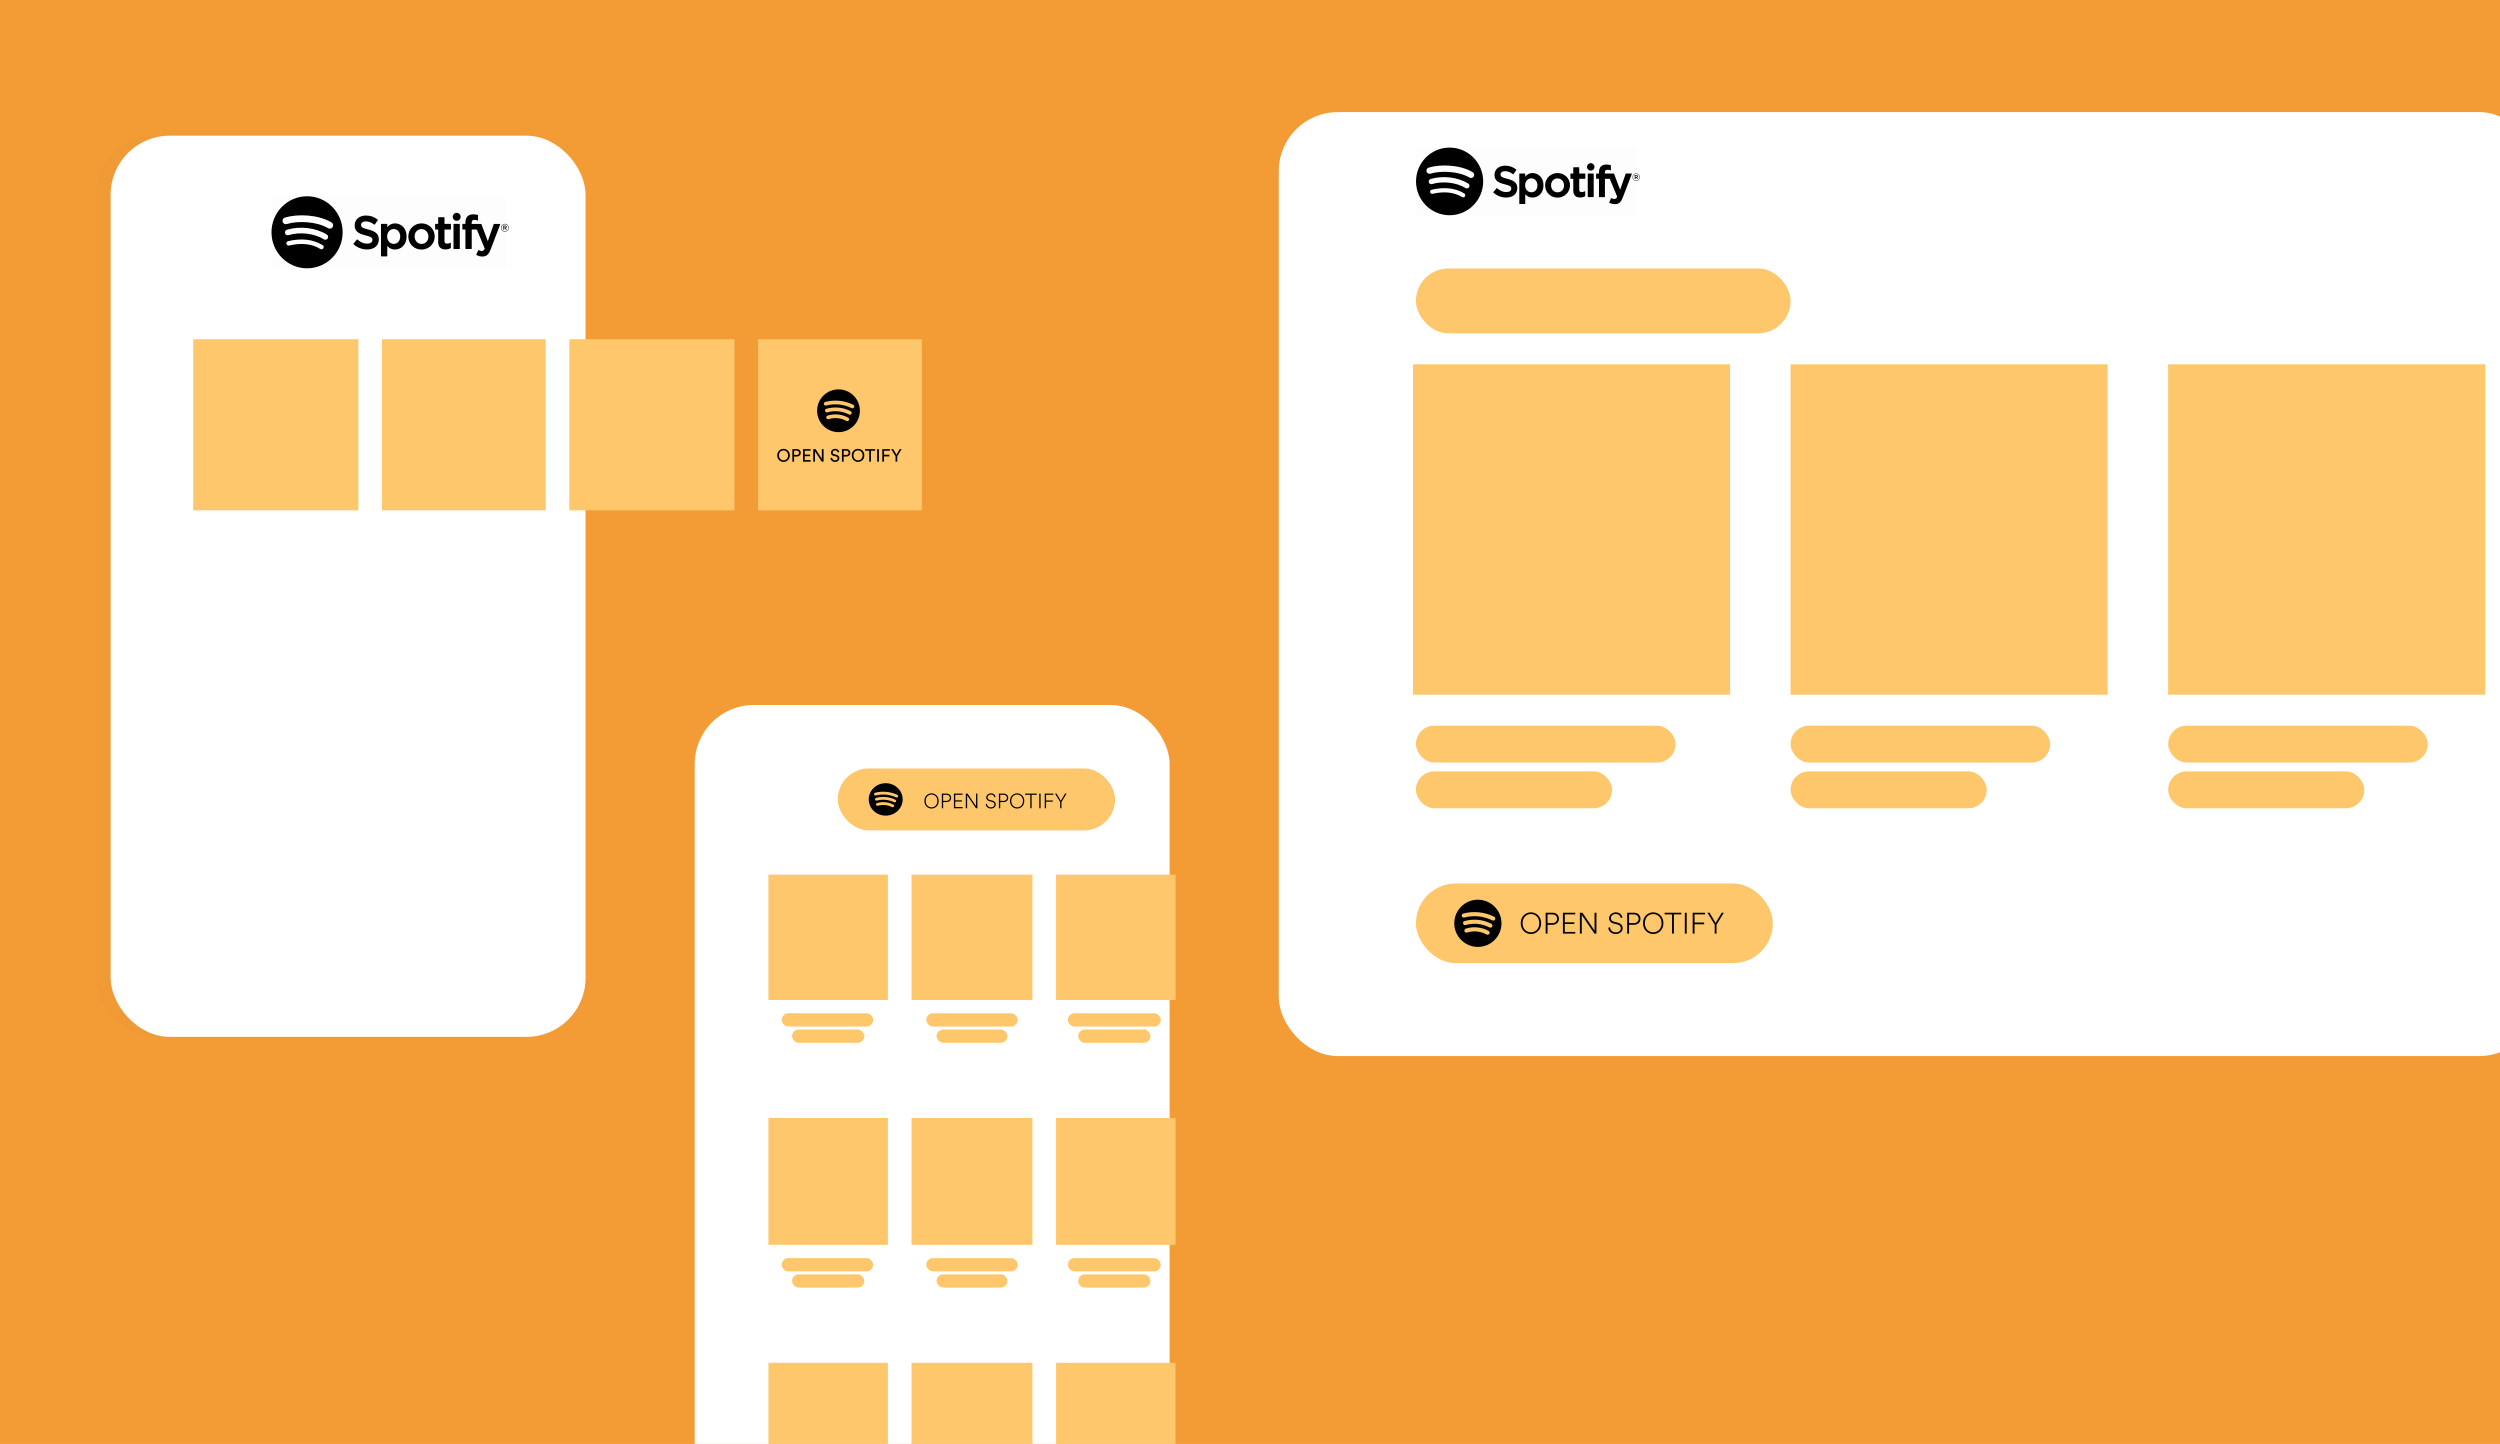 <svg width="1695" height="979" viewBox="0 0 1695 979" fill="none" xmlns="http://www.w3.org/2000/svg">
<g clip-path="url(#clip0)">
<rect width="1695" height="979" fill="#F39B35"/>
<g filter="url(#filter0_d)">
<rect x="884" y="58" width="854" height="640" rx="40" fill="#F39B35"/>
</g>
<g filter="url(#filter1_d)">
<rect x="92" y="74" width="322" height="611" rx="40" fill="#F09A35"/>
</g>
<g filter="url(#filter2_d)">
<rect x="102" y="74" width="322" height="611" rx="40" fill="white"/>
</g>
<g filter="url(#filter3_d)">
<rect x="498" y="460" width="322" height="611" rx="40" fill="white"/>
</g>
<g filter="url(#filter4_d)">
<rect x="894" y="58" width="854" height="640" rx="40" fill="white"/>
</g>
<rect x="131" y="230" width="112" height="116" fill="#FEC76C"/>
<rect x="521" y="593" width="81" height="85" fill="#FEC76C"/>
<rect x="521" y="758" width="81" height="86" fill="#FEC76C"/>
<rect x="521" y="924" width="81" height="85" fill="#FEC76C"/>
<rect x="618" y="593" width="82" height="85" fill="#FEC76C"/>
<rect x="618" y="758" width="82" height="86" fill="#FEC76C"/>
<rect x="618" y="924" width="82" height="85" fill="#FEC76C"/>
<rect x="716" y="593" width="81" height="85" fill="#FEC76C"/>
<rect x="716" y="758" width="81" height="86" fill="#FEC76C"/>
<rect x="716" y="924" width="81" height="85" fill="#FEC76C"/>
<rect x="259" y="230" width="111" height="116" fill="#FEC76C"/>
<rect x="386" y="230" width="112" height="116" fill="#FEC76C"/>
<rect x="514" y="230" width="111" height="116" fill="#FEC76C"/>
<rect x="958" y="247" width="215" height="224" fill="#FEC76C"/>
<rect x="1214" y="247" width="215" height="224" fill="#FEC76C"/>
<rect x="1470" y="247" width="215" height="224" fill="#FEC76C"/>
<rect x="960" y="182" width="254" height="44" rx="22" fill="#FEC76C"/>
<rect x="960" y="599" width="242" height="54" rx="27" fill="#FEC76C"/>
<rect x="568" y="521" width="188" height="42" rx="21" fill="#FEC76C"/>
<rect x="960" y="492" width="176" height="25" rx="12.5" fill="#FEC76C"/>
<rect x="530" y="687" width="62" height="9" rx="4.5" fill="#FEC76C"/>
<rect x="530" y="853" width="62" height="9" rx="4.5" fill="#FEC76C"/>
<rect x="628" y="687" width="62" height="9" rx="4.5" fill="#FEC76C"/>
<rect x="628" y="853" width="62" height="9" rx="4.5" fill="#FEC76C"/>
<rect x="724" y="687" width="63" height="9" rx="4.5" fill="#FEC76C"/>
<rect x="724" y="853" width="63" height="9" rx="4.5" fill="#FEC76C"/>
<rect x="1214" y="492" width="176" height="25" rx="12.5" fill="#FEC76C"/>
<rect x="1470" y="492" width="176" height="25" rx="12.5" fill="#FEC76C"/>
<rect x="960" y="523" width="133" height="25" rx="12.5" fill="#FEC76C"/>
<rect x="537" y="698" width="49" height="9" rx="4.5" fill="#FEC76C"/>
<rect x="537" y="864" width="49" height="9" rx="4.5" fill="#FEC76C"/>
<rect x="635" y="698" width="48" height="9" rx="4.5" fill="#FEC76C"/>
<rect x="635" y="864" width="48" height="9" rx="4.5" fill="#FEC76C"/>
<rect x="731" y="698" width="49" height="9" rx="4.5" fill="#FEC76C"/>
<rect x="731" y="864" width="49" height="9" rx="4.5" fill="#FEC76C"/>
<rect x="1214" y="523" width="133" height="25" rx="12.5" fill="#FEC76C"/>
<rect x="1470" y="523" width="133" height="25" rx="12.5" fill="#FEC76C"/>
<path d="M1002 610C993.164 610 986 617.163 986 626C986 634.837 993.164 642 1002 642C1010.84 642 1018 634.837 1018 626C1018 617.163 1010.84 610 1002 610ZM1009.81 633.065C1009.55 633.52 1009.08 633.776 1008.59 633.776C1008.36 633.776 1008.13 633.719 1007.91 633.599C1005.91 632.479 1003.74 631.793 1001.44 631.56C999.13 631.329 996.853 631.563 994.667 632.261C993.936 632.494 993.152 632.091 992.918 631.36C992.684 630.628 993.088 629.845 993.82 629.611C996.372 628.796 999.03 628.519 1001.72 628.792C1004.4 629.065 1006.94 629.865 1009.27 631.172C1009.94 631.546 1010.18 632.394 1009.81 633.065ZM1011.72 628.205C1011.47 628.681 1010.99 628.954 1010.49 628.954C1010.27 628.954 1010.05 628.904 1009.84 628.796C1007.39 627.517 1004.74 626.725 1001.96 626.443C999.155 626.156 996.379 626.406 993.702 627.178C992.963 627.388 992.192 626.965 991.98 626.226C991.767 625.488 992.193 624.717 992.931 624.504C995.952 623.633 999.083 623.354 1002.24 623.674C1005.37 623.993 1008.36 624.885 1011.13 626.329C1011.81 626.684 1012.08 627.524 1011.72 628.205ZM1012.41 624.162C1012.21 624.162 1011.99 624.115 1011.79 624.016C1008.88 622.563 1005.74 621.658 1002.48 621.326C999.201 620.991 995.941 621.25 992.789 622.092C992.047 622.289 991.284 621.849 991.086 621.106C990.888 620.364 991.329 619.601 992.072 619.403C995.552 618.474 999.148 618.191 1002.76 618.558C1006.36 618.923 1009.82 619.922 1013.04 621.525C1013.72 621.868 1014 622.704 1013.66 623.391C1013.42 623.88 1012.92 624.162 1012.41 624.162Z" fill="black"/>
<path d="M600.5 531C594.149 531 589 535.925 589 542C589 548.075 594.149 553 600.5 553C606.852 553 612 548.075 612 542C612 535.925 606.852 531 600.5 531ZM606.11 546.857C605.927 547.17 605.587 547.346 605.237 547.346C605.071 547.346 604.903 547.307 604.749 547.224C603.312 546.454 601.747 545.983 600.095 545.822C598.437 545.664 596.801 545.825 595.229 546.304C594.704 546.465 594.141 546.188 593.972 545.685C593.804 545.182 594.095 544.643 594.621 544.483C596.455 543.922 598.365 543.732 600.297 543.92C602.223 544.107 604.05 544.657 605.726 545.556C606.208 545.813 606.38 546.396 606.11 546.857ZM607.488 543.516C607.309 543.843 606.961 544.031 606.6 544.031C606.444 544.031 606.286 543.997 606.139 543.922C604.374 543.043 602.467 542.498 600.468 542.305C598.455 542.107 596.46 542.279 594.536 542.81C594.005 542.954 593.451 542.663 593.298 542.155C593.145 541.648 593.451 541.118 593.982 540.971C596.153 540.373 598.403 540.181 600.671 540.401C602.922 540.62 605.073 541.233 607.063 542.226C607.552 542.47 607.743 543.048 607.488 543.516ZM607.985 540.736C607.836 540.736 607.683 540.704 607.539 540.636C605.445 539.637 603.192 539.015 600.842 538.787C598.488 538.556 596.145 538.734 593.88 539.313C593.346 539.449 592.798 539.146 592.656 538.635C592.513 538.125 592.83 537.601 593.364 537.465C595.865 536.826 598.45 536.631 601.045 536.884C603.636 537.135 606.121 537.821 608.432 538.923C608.927 539.159 609.127 539.734 608.881 540.206C608.706 540.542 608.352 540.736 607.985 540.736Z" fill="black"/>
<path d="M568.5 264C560.492 264 554 270.491 554 278.5C554 286.509 560.492 293 568.5 293C576.509 293 583 286.509 583 278.5C583 270.491 576.509 264 568.5 264ZM575.573 284.903C575.342 285.315 574.914 285.547 574.472 285.547C574.264 285.547 574.052 285.495 573.857 285.387C572.046 284.372 570.072 283.75 567.989 283.539C565.899 283.329 563.836 283.541 561.854 284.174C561.192 284.385 560.482 284.02 560.269 283.358C560.057 282.694 560.424 281.985 561.087 281.772C563.4 281.034 565.808 280.783 568.244 281.03C570.672 281.278 572.976 282.003 575.089 283.187C575.697 283.526 575.914 284.295 575.573 284.903ZM577.311 280.498C577.086 280.93 576.646 281.177 576.191 281.177C575.995 281.177 575.795 281.132 575.61 281.034C573.385 279.875 570.979 279.157 568.46 278.901C565.922 278.641 563.406 278.868 560.98 279.568C560.31 279.758 559.611 279.375 559.419 278.705C559.226 278.036 559.612 277.337 560.281 277.144C563.019 276.355 565.856 276.102 568.716 276.392C571.554 276.681 574.266 277.49 576.775 278.798C577.392 279.12 577.632 279.881 577.311 280.498ZM577.938 276.834C577.749 276.834 577.557 276.792 577.376 276.702C574.735 275.385 571.894 274.565 568.931 274.264C565.963 273.961 563.009 274.195 560.153 274.958C559.48 275.137 558.789 274.738 558.609 274.065C558.43 273.392 558.829 272.701 559.503 272.521C562.656 271.68 565.915 271.423 569.187 271.756C572.454 272.086 575.588 272.992 578.501 274.445C579.125 274.755 579.378 275.513 579.067 276.136C578.847 276.579 578.401 276.834 577.938 276.834Z" fill="black"/>
<path d="M1032.32 625.92C1032.32 621.86 1035.06 619.72 1037.96 619.72C1040.86 619.72 1043.62 621.86 1043.62 625.92C1043.62 629.96 1040.86 632.1 1037.96 632.1C1035.06 632.1 1032.32 629.96 1032.32 625.92ZM1031.04 625.92C1031.04 630.66 1034.48 633.26 1037.96 633.26C1041.44 633.26 1044.9 630.66 1044.9 625.92C1044.9 621.18 1041.44 618.56 1037.96 618.56C1034.48 618.56 1031.04 621.18 1031.04 625.92ZM1049.24 625.86V619.96H1052.44C1054.46 619.96 1055.7 621.18 1055.7 622.92C1055.7 624.66 1054.46 625.86 1052.44 625.86H1049.24ZM1052.64 627C1055.24 627 1056.98 625.26 1056.98 622.92C1056.98 620.58 1055.24 618.82 1052.64 618.82H1047.96V633H1049.24V627H1052.64ZM1068.02 633V631.84H1060.94V626.48H1067.4V625.32H1060.94V619.98H1068.02V618.82H1059.66V633H1068.02ZM1082.38 633V618.82H1081.1V630.92L1072.92 618.82H1071.16V633H1072.44V620.4L1081.02 633H1082.38ZM1100.03 622.04C1099.63 620.24 1098.31 618.56 1095.41 618.56C1093.07 618.56 1090.95 620.36 1090.95 622.56C1090.95 624.58 1092.33 625.78 1094.23 626.22L1096.37 626.72C1097.99 627.1 1098.91 628.06 1098.91 629.38C1098.91 630.92 1097.65 632.12 1095.47 632.12C1093.13 632.12 1091.75 630.5 1091.57 628.66L1090.39 629.04C1090.63 631.2 1092.35 633.26 1095.47 633.26C1098.33 633.26 1100.17 631.46 1100.17 629.28C1100.17 627.28 1098.81 626 1096.61 625.48L1094.45 624.98C1093.01 624.64 1092.21 623.76 1092.21 622.48C1092.21 620.82 1093.75 619.68 1095.45 619.68C1097.57 619.68 1098.61 620.98 1098.91 622.44L1100.03 622.04ZM1104.51 625.86V619.96H1107.71C1109.73 619.96 1110.97 621.18 1110.97 622.92C1110.97 624.66 1109.73 625.86 1107.71 625.86H1104.51ZM1107.91 627C1110.51 627 1112.25 625.26 1112.25 622.92C1112.25 620.58 1110.51 618.82 1107.91 618.82H1103.23V633H1104.51V627H1107.91ZM1115.23 625.92C1115.23 621.86 1117.97 619.72 1120.87 619.72C1123.77 619.72 1126.53 621.86 1126.53 625.92C1126.53 629.96 1123.77 632.1 1120.87 632.1C1117.97 632.1 1115.23 629.96 1115.23 625.92ZM1113.95 625.92C1113.95 630.66 1117.39 633.26 1120.87 633.26C1124.35 633.26 1127.81 630.66 1127.81 625.92C1127.81 621.18 1124.35 618.56 1120.87 618.56C1117.39 618.56 1113.95 621.18 1113.95 625.92ZM1139.92 619.98V618.82H1128.62V619.98H1133.62V633H1134.9V619.98H1139.92ZM1143.59 633V618.82H1142.31V633H1143.59ZM1148.91 633V626.64H1155.41V625.48H1148.91V619.98H1156.03V618.82H1147.63V633H1148.91ZM1162.57 626.94V633H1163.81V626.94L1168.77 618.82H1167.29L1163.19 625.76L1159.11 618.82H1157.61L1162.57 626.94Z" fill="black"/>
<path d="M627.624 543.044C627.624 540.202 629.542 538.704 631.572 538.704C633.602 538.704 635.534 540.202 635.534 543.044C635.534 545.872 633.602 547.37 631.572 547.37C629.542 547.37 627.624 545.872 627.624 543.044ZM626.728 543.044C626.728 546.362 629.136 548.182 631.572 548.182C634.008 548.182 636.43 546.362 636.43 543.044C636.43 539.726 634.008 537.892 631.572 537.892C629.136 537.892 626.728 539.726 626.728 543.044ZM639.466 543.002V538.872H641.706C643.12 538.872 643.988 539.726 643.988 540.944C643.988 542.162 643.12 543.002 641.706 543.002H639.466ZM641.846 543.8C643.666 543.8 644.884 542.582 644.884 540.944C644.884 539.306 643.666 538.074 641.846 538.074H638.57V548H639.466V543.8H641.846ZM652.612 548V547.188H647.656V543.436H652.178V542.624H647.656V538.886H652.612V538.074H646.76V548H652.612ZM662.666 548V538.074H661.77V546.544L656.044 538.074H654.812V548H655.708V539.18L661.714 548H662.666ZM675.021 540.328C674.741 539.068 673.817 537.892 671.787 537.892C670.149 537.892 668.665 539.152 668.665 540.692C668.665 542.106 669.631 542.946 670.961 543.254L672.459 543.604C673.593 543.87 674.237 544.542 674.237 545.466C674.237 546.544 673.355 547.384 671.829 547.384C670.191 547.384 669.225 546.25 669.099 544.962L668.273 545.228C668.441 546.74 669.645 548.182 671.829 548.182C673.831 548.182 675.119 546.922 675.119 545.396C675.119 543.996 674.167 543.1 672.627 542.736L671.115 542.386C670.107 542.148 669.547 541.532 669.547 540.636C669.547 539.474 670.625 538.676 671.815 538.676C673.299 538.676 674.027 539.586 674.237 540.608L675.021 540.328ZM678.158 543.002V538.872H680.398C681.812 538.872 682.68 539.726 682.68 540.944C682.68 542.162 681.812 543.002 680.398 543.002H678.158ZM680.538 543.8C682.358 543.8 683.576 542.582 683.576 540.944C683.576 539.306 682.358 538.074 680.538 538.074H677.262V548H678.158V543.8H680.538ZM685.661 543.044C685.661 540.202 687.579 538.704 689.609 538.704C691.639 538.704 693.571 540.202 693.571 543.044C693.571 545.872 691.639 547.37 689.609 547.37C687.579 547.37 685.661 545.872 685.661 543.044ZM684.765 543.044C684.765 546.362 687.173 548.182 689.609 548.182C692.045 548.182 694.467 546.362 694.467 543.044C694.467 539.726 692.045 537.892 689.609 537.892C687.173 537.892 684.765 539.726 684.765 543.044ZM702.946 538.886V538.074H695.036V538.886H698.536V548H699.432V538.886H702.946ZM705.515 548V538.074H704.619V548H705.515ZM709.234 548V543.548H713.784V542.736H709.234V538.886H714.218V538.074H708.338V548H709.234ZM718.8 543.758V548H719.668V543.758L723.14 538.074H722.104L719.234 542.932L716.378 538.074H715.328L718.8 543.758Z" fill="black"/>
<path d="M528.161 308.74C528.161 306.52 529.649 305.392 531.233 305.392C532.817 305.392 534.305 306.52 534.305 308.74C534.305 310.96 532.817 312.1 531.233 312.1C529.649 312.1 528.161 310.96 528.161 308.74ZM526.961 308.74C526.961 311.584 529.097 313.18 531.233 313.18C533.369 313.18 535.505 311.584 535.505 308.74C535.505 305.896 533.369 304.312 531.233 304.312C529.097 304.312 526.961 305.896 526.961 308.74ZM538.392 308.464V305.548H540.096C541.116 305.548 541.74 306.124 541.74 307.024C541.74 307.9 541.116 308.464 540.096 308.464H538.392ZM540.312 309.52C541.884 309.52 542.94 308.452 542.94 307.012C542.94 305.584 541.884 304.492 540.312 304.492H537.216V313H538.392V309.52H540.312ZM549.607 313V311.908H545.611V309.304H549.235V308.2H545.611V305.584H549.607V304.492H544.435V313H549.607ZM558.392 313V304.492H557.216V311.02L552.968 304.492H551.396V313H552.572V306.064L557.168 313H558.392ZM569.041 306.424C568.849 305.5 568.081 304.312 566.161 304.312C564.589 304.312 563.353 305.512 563.353 306.844C563.353 308.116 564.217 308.908 565.429 309.172L566.641 309.436C567.493 309.616 567.913 310.144 567.913 310.756C567.913 311.5 567.337 312.112 566.161 312.112C564.877 312.112 564.205 311.236 564.121 310.288L562.993 310.648C563.149 311.86 564.121 313.18 566.173 313.18C567.985 313.18 569.113 311.98 569.113 310.66C569.113 309.472 568.321 308.584 566.905 308.272L565.633 307.996C564.913 307.84 564.541 307.372 564.541 306.76C564.541 305.968 565.225 305.344 566.185 305.344C567.373 305.344 567.889 306.184 567.985 306.796L569.041 306.424ZM572.002 308.464V305.548H573.706C574.726 305.548 575.35 306.124 575.35 307.024C575.35 307.9 574.726 308.464 573.706 308.464H572.002ZM573.922 309.52C575.494 309.52 576.55 308.452 576.55 307.012C576.55 305.584 575.494 304.492 573.922 304.492H570.826V313H572.002V309.52H573.922ZM578.68 308.74C578.68 306.52 580.168 305.392 581.752 305.392C583.336 305.392 584.824 306.52 584.824 308.74C584.824 310.96 583.336 312.1 581.752 312.1C580.168 312.1 578.68 310.96 578.68 308.74ZM577.48 308.74C577.48 311.584 579.616 313.18 581.752 313.18C583.888 313.18 586.024 311.584 586.024 308.74C586.024 305.896 583.888 304.312 581.752 304.312C579.616 304.312 577.48 305.896 577.48 308.74ZM593.359 305.584V304.492H586.495V305.584H589.339V313H590.515V305.584H593.359ZM595.92 313V304.492H594.72V313H595.92ZM599.377 313V309.424H603.001V308.32H599.377V305.584H603.373V304.492H598.201V313H599.377ZM607.18 309.364V313H608.356V309.364L611.356 304.492H610.012L607.804 308.284L605.596 304.492H604.18L607.18 309.364Z" fill="black"/>
<rect width="159" height="49" transform="translate(184 133)" fill="black" fill-opacity="0.01"/>
<path d="M222.468 154.723C214.691 150.048 201.865 149.617 194.441 151.898C194.157 151.984 193.858 152.013 193.562 151.983C193.267 151.953 192.98 151.865 192.718 151.724C192.457 151.582 192.226 151.39 192.039 151.159C191.852 150.928 191.712 150.662 191.628 150.377C191.453 149.799 191.512 149.176 191.793 148.642C192.075 148.108 192.555 147.707 193.13 147.526C201.651 144.907 215.818 145.413 224.771 150.793C225.844 151.438 226.196 152.839 225.56 153.923C225.411 154.18 225.213 154.406 224.976 154.586C224.739 154.766 224.469 154.897 224.181 154.971C223.894 155.046 223.594 155.062 223.3 155.019C223.006 154.977 222.723 154.876 222.468 154.723ZM222.213 161.649C222.086 161.861 221.917 162.046 221.718 162.193C221.518 162.34 221.291 162.445 221.051 162.504C220.81 162.562 220.56 162.572 220.316 162.533C220.071 162.493 219.837 162.406 219.626 162.275C213.144 158.239 203.257 157.071 195.587 159.429C195.349 159.501 195.1 159.525 194.854 159.5C194.607 159.475 194.368 159.401 194.15 159.283C193.932 159.165 193.739 159.005 193.583 158.812C193.427 158.619 193.311 158.398 193.24 158.159C193.096 157.678 193.146 157.159 193.381 156.714C193.615 156.27 194.015 155.936 194.494 155.785C203.255 153.092 214.149 154.397 221.595 159.031C222.478 159.582 222.757 160.754 222.213 161.649ZM219.261 168.298C219.16 168.469 219.026 168.617 218.867 168.735C218.707 168.853 218.526 168.938 218.334 168.985C218.141 169.032 217.942 169.041 217.746 169.01C217.55 168.979 217.363 168.909 217.194 168.805C211.527 165.299 204.399 164.507 196.001 166.451C195.807 166.495 195.607 166.5 195.412 166.466C195.216 166.432 195.03 166.36 194.862 166.253C194.695 166.147 194.551 166.008 194.437 165.845C194.323 165.683 194.243 165.499 194.201 165.305C194.11 164.913 194.178 164.501 194.39 164.16C194.602 163.818 194.941 163.574 195.332 163.482C204.521 161.355 212.404 162.271 218.764 166.206C219.105 166.419 219.348 166.758 219.441 167.15C219.535 167.541 219.47 167.954 219.261 168.298ZM208.199 133.069C194.873 133.069 184.073 144.005 184.073 157.494C184.073 170.985 194.873 181.918 208.199 181.918C221.522 181.918 232.324 170.985 232.324 157.494C232.324 144.005 221.522 133.069 208.197 133.069H208.199ZM249.708 155.618C245.543 154.611 244.801 153.907 244.801 152.422C244.801 151.022 246.106 150.078 248.042 150.078C249.92 150.078 251.783 150.795 253.736 152.269C253.795 152.314 253.868 152.33 253.942 152.32C253.978 152.315 254.012 152.302 254.043 152.282C254.074 152.263 254.1 152.238 254.121 152.208L256.156 149.305C256.196 149.247 256.213 149.176 256.203 149.107C256.194 149.037 256.159 148.974 256.105 148.929C253.781 147.04 251.163 146.124 248.104 146.124C243.607 146.124 240.465 148.856 240.465 152.765C240.465 156.959 243.177 158.441 247.859 159.589C251.844 160.518 252.517 161.297 252.517 162.69C252.517 164.231 251.157 165.191 248.968 165.191C246.536 165.191 244.553 164.362 242.335 162.416C242.308 162.392 242.276 162.374 242.242 162.362C242.207 162.35 242.171 162.346 242.135 162.349C242.098 162.352 242.063 162.362 242.031 162.379C241.999 162.396 241.97 162.419 241.947 162.447L239.666 165.195C239.62 165.25 239.597 165.321 239.602 165.392C239.607 165.464 239.639 165.531 239.693 165.579C242.276 167.912 245.45 169.144 248.874 169.144C253.722 169.144 256.853 166.463 256.853 162.314C256.853 158.807 254.784 156.867 249.708 155.618ZM271.336 160.317C271.336 163.278 269.534 165.346 266.953 165.346C264.405 165.346 262.481 163.186 262.481 160.317C262.481 157.451 264.403 155.291 266.955 155.291C269.493 155.291 271.336 157.404 271.336 160.317ZM267.818 151.457C265.718 151.457 263.993 152.296 262.573 154.013V152.081C262.573 152.009 262.545 151.939 262.494 151.887C262.443 151.835 262.374 151.805 262.301 151.804H258.571C258.535 151.804 258.499 151.811 258.466 151.825C258.433 151.84 258.402 151.86 258.377 151.886C258.352 151.912 258.332 151.942 258.318 151.976C258.305 152.009 258.298 152.045 258.298 152.081V173.547C258.298 173.701 258.42 173.825 258.571 173.825H262.301C262.374 173.824 262.443 173.794 262.494 173.742C262.545 173.69 262.573 173.62 262.573 173.547V166.771C263.995 168.386 265.718 169.174 267.818 169.174C271.721 169.174 275.672 166.132 275.672 160.317C275.672 154.501 271.721 151.457 267.818 151.457ZM285.801 165.377C283.126 165.377 281.112 163.202 281.112 160.317C281.112 157.422 283.057 155.319 285.74 155.319C288.431 155.319 290.459 157.496 290.459 160.383C290.459 163.276 288.502 165.377 285.801 165.377ZM285.801 151.459C280.774 151.459 276.836 155.379 276.836 160.381C276.836 165.33 280.748 169.209 285.74 169.209C290.783 169.209 294.733 165.303 294.733 160.317C294.733 155.35 290.811 151.457 285.801 151.457V151.459ZM305.468 151.804H301.365V147.557C301.365 147.521 301.358 147.485 301.345 147.451C301.331 147.417 301.311 147.387 301.286 147.361C301.261 147.335 301.23 147.315 301.197 147.301C301.163 147.287 301.128 147.279 301.091 147.279H297.361C297.289 147.28 297.22 147.31 297.169 147.361C297.118 147.413 297.09 147.483 297.09 147.555V151.804H295.296C295.26 151.804 295.224 151.811 295.191 151.825C295.158 151.84 295.128 151.86 295.103 151.886C295.078 151.912 295.058 151.942 295.044 151.976C295.031 152.009 295.024 152.045 295.025 152.081V155.328C295.025 155.479 295.147 155.603 295.296 155.603H297.09V164.001C297.09 167.394 298.757 169.115 302.047 169.115C303.385 169.115 304.494 168.835 305.541 168.233C305.583 168.209 305.618 168.174 305.643 168.132C305.667 168.09 305.68 168.043 305.68 167.994V164.903C305.68 164.856 305.668 164.81 305.645 164.769C305.622 164.728 305.589 164.693 305.55 164.668C305.51 164.644 305.465 164.63 305.419 164.627C305.372 164.625 305.326 164.635 305.285 164.656C304.565 165.023 303.872 165.191 303.095 165.191C301.899 165.191 301.363 164.64 301.363 163.409V155.601H305.468C305.504 155.601 305.54 155.594 305.573 155.579C305.606 155.565 305.637 155.545 305.662 155.519C305.687 155.493 305.707 155.463 305.721 155.429C305.735 155.396 305.741 155.36 305.741 155.324V152.077C305.741 152.041 305.735 152.005 305.721 151.972C305.707 151.939 305.687 151.908 305.662 151.882C305.636 151.857 305.606 151.837 305.573 151.823C305.54 151.809 305.504 151.802 305.468 151.802V151.804ZM319.768 151.82V151.299C319.768 149.764 320.349 149.078 321.653 149.078C322.43 149.078 323.056 149.235 323.755 149.472C323.796 149.485 323.84 149.488 323.882 149.481C323.925 149.474 323.965 149.457 324 149.431C324.035 149.406 324.064 149.372 324.084 149.333C324.104 149.294 324.114 149.25 324.114 149.207V146.026C324.114 145.967 324.096 145.909 324.061 145.861C324.026 145.813 323.977 145.778 323.92 145.76C322.917 145.451 321.871 145.299 320.822 145.311C317.377 145.311 315.554 147.275 315.554 150.987V151.787H313.762C313.69 151.788 313.62 151.817 313.569 151.869C313.518 151.92 313.489 151.99 313.489 152.063V155.326C313.489 155.479 313.612 155.603 313.762 155.603H315.556V168.556C315.556 168.709 315.677 168.831 315.827 168.831H319.558C319.707 168.831 319.829 168.709 319.829 168.556V155.601H323.313L328.647 168.549C328.042 169.911 327.445 170.183 326.633 170.183C325.975 170.183 325.284 169.983 324.574 169.591C324.542 169.573 324.506 169.562 324.469 169.558C324.431 169.555 324.394 169.559 324.358 169.57C324.323 169.583 324.29 169.603 324.263 169.628C324.235 169.654 324.213 169.685 324.197 169.719L322.934 172.527C322.904 172.59 322.9 172.662 322.921 172.728C322.943 172.794 322.989 172.85 323.05 172.884C324.262 173.58 325.638 173.937 327.035 173.917C329.787 173.917 331.31 172.618 332.653 169.123L339.123 152.196C339.139 152.154 339.145 152.108 339.14 152.064C339.135 152.019 339.12 151.976 339.094 151.938C339.07 151.901 339.036 151.871 338.997 151.85C338.958 151.829 338.915 151.818 338.87 151.818H334.987C334.93 151.818 334.874 151.836 334.828 151.87C334.782 151.903 334.747 151.95 334.728 152.004L330.751 163.507L326.395 151.996C326.376 151.943 326.341 151.898 326.295 151.867C326.25 151.835 326.196 151.818 326.14 151.818H319.768V151.82ZM311.477 151.804H307.747C307.674 151.805 307.605 151.835 307.554 151.887C307.504 151.939 307.475 152.009 307.476 152.081V168.556C307.476 168.709 307.598 168.831 307.749 168.831H311.479C311.628 168.831 311.751 168.709 311.751 168.556V152.079C311.751 152.007 311.722 151.937 311.671 151.885C311.619 151.833 311.55 151.804 311.477 151.804ZM309.631 144.303C308.918 144.307 308.236 144.594 307.734 145.102C307.233 145.61 306.953 146.296 306.956 147.01C306.954 147.364 307.022 147.715 307.155 148.042C307.289 148.37 307.486 148.668 307.734 148.92C307.983 149.171 308.278 149.371 308.604 149.509C308.93 149.646 309.279 149.717 309.633 149.719C310.346 149.715 311.028 149.427 311.53 148.919C312.031 148.411 312.311 147.724 312.307 147.01C312.307 145.513 311.108 144.303 309.633 144.303H309.631ZM342.46 153.443H341.777V154.325H342.46C342.8 154.325 343.004 154.156 343.004 153.884C343.004 153.596 342.8 153.443 342.46 153.443ZM342.902 154.701L343.646 155.754H343.018L342.352 154.789H341.777V155.754H341.253V152.963H342.48C343.12 152.963 343.542 153.296 343.542 153.854C343.551 154.047 343.492 154.238 343.375 154.393C343.258 154.548 343.091 154.657 342.902 154.701ZM342.321 152.036C340.976 152.036 339.959 153.119 339.959 154.444C339.959 155.767 340.97 156.834 342.307 156.834C343.652 156.834 344.672 155.752 344.672 154.427C344.672 153.104 343.659 152.036 342.321 152.036ZM342.307 157.1C341.96 157.099 341.617 157.03 341.297 156.895C340.978 156.761 340.687 156.565 340.444 156.318C340.2 156.071 340.007 155.779 339.877 155.457C339.746 155.135 339.681 154.791 339.684 154.444C339.684 152.986 340.845 151.771 342.321 151.771C342.668 151.772 343.011 151.841 343.331 151.975C343.651 152.109 343.941 152.306 344.185 152.553C344.429 152.799 344.621 153.092 344.752 153.414C344.882 153.736 344.948 154.08 344.945 154.427C344.945 155.885 343.783 157.102 342.307 157.102V157.1Z" fill="black"/>
<rect width="150" height="46" transform="translate(960 100)" fill="black" fill-opacity="0.01"/>
<path d="M996.29 120.393C988.954 116.004 976.854 115.6 969.85 117.74C969.582 117.821 969.3 117.849 969.021 117.821C968.742 117.793 968.472 117.71 968.225 117.577C967.978 117.444 967.76 117.264 967.584 117.047C967.407 116.83 967.275 116.581 967.196 116.313C967.031 115.77 967.087 115.185 967.352 114.684C967.618 114.183 968.071 113.806 968.613 113.637C976.652 111.178 990.017 111.653 998.463 116.704C999.475 117.309 999.808 118.624 999.208 119.642C999.067 119.884 998.88 120.095 998.656 120.264C998.433 120.433 998.178 120.556 997.907 120.626C997.635 120.696 997.353 120.711 997.075 120.671C996.798 120.631 996.531 120.537 996.29 120.393ZM996.05 126.894C995.93 127.094 995.771 127.268 995.582 127.406C995.394 127.543 995.18 127.642 994.953 127.697C994.726 127.752 994.491 127.761 994.26 127.724C994.029 127.688 993.808 127.606 993.61 127.483C987.494 123.694 978.167 122.597 970.931 124.811C970.707 124.878 970.472 124.901 970.239 124.877C970.007 124.854 969.781 124.785 969.575 124.674C969.369 124.563 969.188 124.413 969.04 124.232C968.893 124.051 968.783 123.842 968.717 123.619C968.581 123.167 968.628 122.68 968.849 122.262C969.071 121.845 969.448 121.532 969.9 121.39C978.165 118.862 988.442 120.086 995.467 124.437C996.3 124.955 996.563 126.055 996.05 126.894ZM993.265 133.137C993.17 133.297 993.043 133.436 992.893 133.547C992.743 133.658 992.572 133.738 992.39 133.782C992.209 133.826 992.02 133.834 991.836 133.805C991.651 133.776 991.474 133.71 991.315 133.612C985.969 130.321 979.244 129.578 971.321 131.402C971.139 131.444 970.95 131.449 970.766 131.417C970.581 131.385 970.405 131.317 970.247 131.217C970.09 131.117 969.953 130.987 969.846 130.834C969.739 130.682 969.663 130.509 969.623 130.327C969.538 129.959 969.602 129.573 969.802 129.252C970.002 128.931 970.322 128.702 970.69 128.616C979.36 126.618 986.796 127.479 992.796 131.172C993.118 131.373 993.347 131.691 993.435 132.059C993.523 132.426 993.462 132.814 993.265 133.137ZM982.829 100.065C970.258 100.065 960.069 110.331 960.069 122.994C960.069 135.659 970.258 145.923 982.829 145.923C995.398 145.923 1005.59 135.659 1005.59 122.994C1005.59 110.331 995.398 100.065 982.827 100.065H982.829ZM1021.99 121.233C1018.06 120.288 1017.36 119.626 1017.36 118.233C1017.36 116.918 1018.59 116.033 1020.42 116.033C1022.19 116.033 1023.95 116.705 1025.79 118.089C1025.84 118.131 1025.91 118.147 1025.98 118.137C1026.02 118.132 1026.05 118.12 1026.08 118.102C1026.11 118.084 1026.13 118.06 1026.15 118.032L1028.07 115.306C1028.11 115.252 1028.13 115.186 1028.12 115.121C1028.11 115.055 1028.07 114.996 1028.02 114.954C1025.83 113.181 1023.36 112.32 1020.47 112.32C1016.23 112.32 1013.27 114.885 1013.27 118.555C1013.27 122.492 1015.83 123.883 1020.24 124.961C1024 125.833 1024.64 126.565 1024.64 127.872C1024.64 129.319 1023.36 130.22 1021.29 130.22C1019 130.22 1017.12 129.442 1015.03 127.615C1015.01 127.592 1014.98 127.575 1014.94 127.564C1014.91 127.553 1014.88 127.549 1014.84 127.552C1014.81 127.554 1014.78 127.564 1014.75 127.58C1014.72 127.596 1014.69 127.617 1014.67 127.644L1012.52 130.224C1012.47 130.275 1012.45 130.342 1012.45 130.409C1012.46 130.476 1012.49 130.539 1012.54 130.584C1014.98 132.775 1017.97 133.931 1021.2 133.931C1025.77 133.931 1028.73 131.414 1028.73 127.519C1028.73 124.226 1026.78 122.406 1021.99 121.233ZM1042.39 125.645C1042.39 128.424 1040.69 130.366 1038.26 130.366C1035.85 130.366 1034.04 128.338 1034.04 125.645C1034.04 122.954 1035.85 120.926 1038.26 120.926C1040.65 120.926 1042.39 122.91 1042.39 125.645ZM1039.07 117.326C1037.09 117.326 1035.47 118.114 1034.12 119.726V117.913C1034.13 117.845 1034.1 117.779 1034.05 117.73C1034 117.681 1033.94 117.653 1033.87 117.652H1030.35C1030.32 117.653 1030.28 117.659 1030.25 117.673C1030.22 117.686 1030.19 117.705 1030.17 117.729C1030.14 117.754 1030.12 117.782 1030.11 117.814C1030.1 117.845 1030.09 117.879 1030.09 117.913V138.065C1030.09 138.209 1030.21 138.325 1030.35 138.325H1033.87C1033.94 138.324 1034 138.296 1034.05 138.248C1034.1 138.199 1034.13 138.133 1034.12 138.065V131.703C1035.47 133.219 1037.09 133.959 1039.07 133.959C1042.76 133.959 1046.48 131.103 1046.48 125.645C1046.48 120.184 1042.76 117.326 1039.07 117.326ZM1056.04 130.394C1053.52 130.394 1051.62 128.353 1051.62 125.645C1051.62 122.927 1053.45 120.953 1055.98 120.953C1058.52 120.953 1060.43 122.996 1060.43 125.706C1060.43 128.422 1058.59 130.394 1056.04 130.394ZM1056.04 117.328C1051.3 117.328 1047.58 121.008 1047.58 125.704C1047.58 130.35 1051.27 133.992 1055.98 133.992C1060.74 133.992 1064.47 130.325 1064.47 125.645C1064.47 120.982 1060.77 117.326 1056.04 117.326V117.328ZM1074.59 117.652H1070.72V113.666C1070.72 113.632 1070.72 113.598 1070.7 113.566C1070.69 113.535 1070.67 113.506 1070.65 113.482C1070.62 113.457 1070.59 113.438 1070.56 113.425C1070.53 113.412 1070.5 113.405 1070.46 113.405H1066.94C1066.88 113.406 1066.81 113.434 1066.76 113.482C1066.72 113.53 1066.69 113.596 1066.69 113.664V117.652H1065C1064.96 117.653 1064.93 117.659 1064.9 117.673C1064.87 117.686 1064.84 117.705 1064.81 117.73C1064.79 117.754 1064.77 117.782 1064.76 117.814C1064.75 117.845 1064.74 117.879 1064.74 117.913V120.96C1064.74 121.102 1064.86 121.219 1065 121.219H1066.69V129.102C1066.69 132.288 1068.26 133.904 1071.37 133.904C1072.63 133.904 1073.67 133.641 1074.66 133.076C1074.7 133.053 1074.73 133.02 1074.76 132.981C1074.78 132.942 1074.79 132.897 1074.79 132.851V129.95C1074.79 129.905 1074.78 129.862 1074.76 129.824C1074.74 129.785 1074.71 129.753 1074.67 129.729C1074.63 129.706 1074.59 129.693 1074.55 129.691C1074.5 129.689 1074.46 129.698 1074.42 129.718C1073.74 130.063 1073.09 130.22 1072.35 130.22C1071.22 130.22 1070.72 129.702 1070.72 128.547V121.217H1074.59C1074.63 121.217 1074.66 121.21 1074.69 121.197C1074.72 121.184 1074.75 121.164 1074.78 121.14C1074.8 121.116 1074.82 121.087 1074.83 121.056C1074.84 121.024 1074.85 120.991 1074.85 120.957V117.909C1074.85 117.875 1074.84 117.842 1074.83 117.81C1074.82 117.779 1074.8 117.75 1074.78 117.726C1074.75 117.702 1074.72 117.683 1074.69 117.67C1074.66 117.657 1074.63 117.65 1074.59 117.65V117.652ZM1088.08 117.668V117.179C1088.08 115.738 1088.63 115.094 1089.86 115.094C1090.59 115.094 1091.18 115.241 1091.84 115.463C1091.88 115.476 1091.92 115.479 1091.96 115.472C1092 115.465 1092.04 115.449 1092.07 115.425C1092.11 115.401 1092.14 115.369 1092.15 115.333C1092.17 115.296 1092.18 115.255 1092.18 115.214V112.228C1092.18 112.173 1092.17 112.118 1092.13 112.073C1092.1 112.029 1092.05 111.995 1092 111.979C1091.05 111.688 1090.07 111.546 1089.08 111.557C1085.83 111.557 1084.11 113.401 1084.11 116.886V117.637H1082.42C1082.35 117.637 1082.28 117.665 1082.23 117.713C1082.19 117.762 1082.16 117.827 1082.16 117.896V120.959C1082.16 121.102 1082.28 121.219 1082.42 121.219H1084.11V133.379C1084.11 133.522 1084.22 133.637 1084.37 133.637H1087.88C1088.02 133.637 1088.14 133.522 1088.14 133.379V121.217H1091.43L1096.46 133.373C1095.89 134.651 1095.32 134.906 1094.56 134.906C1093.94 134.906 1093.29 134.718 1092.62 134.35C1092.59 134.334 1092.55 134.323 1092.52 134.32C1092.48 134.317 1092.45 134.32 1092.41 134.331C1092.38 134.343 1092.35 134.361 1092.32 134.385C1092.3 134.41 1092.28 134.439 1092.26 134.471L1091.07 137.106C1091.04 137.166 1091.04 137.233 1091.06 137.296C1091.08 137.358 1091.12 137.41 1091.18 137.442C1092.32 138.095 1093.62 138.43 1094.94 138.412C1097.53 138.412 1098.97 137.193 1100.24 133.911L1106.34 118.02C1106.36 117.981 1106.36 117.938 1106.36 117.896C1106.35 117.854 1106.34 117.814 1106.32 117.779C1106.29 117.744 1106.26 117.716 1106.22 117.696C1106.19 117.676 1106.15 117.666 1106.1 117.666H1102.44C1102.39 117.666 1102.33 117.683 1102.29 117.714C1102.25 117.745 1102.21 117.789 1102.2 117.84L1098.44 128.639L1094.33 117.832C1094.32 117.783 1094.28 117.741 1094.24 117.711C1094.2 117.682 1094.15 117.666 1094.09 117.666H1088.08V117.668ZM1080.26 117.652H1076.74C1076.67 117.653 1076.61 117.681 1076.56 117.73C1076.51 117.779 1076.49 117.845 1076.49 117.913V133.379C1076.49 133.522 1076.6 133.637 1076.74 133.637H1080.26C1080.4 133.637 1080.52 133.522 1080.52 133.379V117.911C1080.52 117.843 1080.49 117.777 1080.44 117.729C1080.4 117.68 1080.33 117.653 1080.26 117.652ZM1078.52 110.61C1077.85 110.614 1077.2 110.884 1076.73 111.361C1076.26 111.837 1075.99 112.482 1076 113.152C1075.99 113.484 1076.06 113.814 1076.18 114.121C1076.31 114.429 1076.5 114.709 1076.73 114.945C1076.96 115.181 1077.24 115.369 1077.55 115.498C1077.86 115.626 1078.19 115.694 1078.52 115.695C1079.19 115.691 1079.84 115.421 1080.31 114.944C1080.78 114.467 1081.05 113.823 1081.04 113.152C1081.04 111.747 1079.91 110.61 1078.52 110.61H1078.52ZM1109.49 119.191H1108.85V120.019H1109.49C1109.81 120.019 1110 119.86 1110 119.605C1110 119.335 1109.81 119.191 1109.49 119.191ZM1109.91 120.372L1110.61 121.361H1110.02L1109.39 120.454H1108.85V121.361H1108.35V118.741H1109.51C1110.11 118.741 1110.51 119.053 1110.51 119.577C1110.52 119.759 1110.46 119.938 1110.35 120.083C1110.24 120.228 1110.09 120.331 1109.91 120.372ZM1109.36 117.871C1108.09 117.871 1107.13 118.887 1107.13 120.131C1107.13 121.373 1108.08 122.375 1109.35 122.375C1110.62 122.375 1111.58 121.359 1111.58 120.115C1111.58 118.873 1110.62 117.871 1109.36 117.871ZM1109.35 122.624C1109.02 122.623 1108.7 122.558 1108.39 122.432C1108.09 122.306 1107.82 122.122 1107.59 121.89C1107.36 121.659 1107.18 121.384 1107.05 121.082C1106.93 120.78 1106.87 120.457 1106.87 120.131C1106.87 118.762 1107.97 117.622 1109.36 117.622C1109.69 117.622 1110.01 117.688 1110.31 117.813C1110.61 117.939 1110.89 118.124 1111.12 118.355C1111.35 118.587 1111.53 118.862 1111.65 119.164C1111.78 119.466 1111.84 119.789 1111.83 120.115C1111.83 121.484 1110.74 122.626 1109.35 122.626V122.624Z" fill="black"/>
</g>
<defs>
<filter id="filter0_d" x="803" y="22" width="962" height="748" filterUnits="userSpaceOnUse" color-interpolation-filters="sRGB">
<feFlood flood-opacity="0" result="BackgroundImageFix"/>
<feColorMatrix in="SourceAlpha" type="matrix" values="0 0 0 0 0 0 0 0 0 0 0 0 0 0 0 0 0 0 127 0"/>
<feOffset dx="-27" dy="18"/>
<feGaussianBlur stdDeviation="27"/>
<feColorMatrix type="matrix" values="0 0 0 0 0 0 0 0 0 0 0 0 0 0 0 0 0 0 0.1 0"/>
<feBlend mode="normal" in2="BackgroundImageFix" result="effect1_dropShadow"/>
<feBlend mode="normal" in="SourceGraphic" in2="effect1_dropShadow" result="shape"/>
</filter>
<filter id="filter1_d" x="11" y="38" width="430" height="719" filterUnits="userSpaceOnUse" color-interpolation-filters="sRGB">
<feFlood flood-opacity="0" result="BackgroundImageFix"/>
<feColorMatrix in="SourceAlpha" type="matrix" values="0 0 0 0 0 0 0 0 0 0 0 0 0 0 0 0 0 0 127 0"/>
<feOffset dx="-27" dy="18"/>
<feGaussianBlur stdDeviation="27"/>
<feColorMatrix type="matrix" values="0 0 0 0 0 0 0 0 0 0 0 0 0 0 0 0 0 0 0.1 0"/>
<feBlend mode="normal" in2="BackgroundImageFix" result="effect1_dropShadow"/>
<feBlend mode="normal" in="SourceGraphic" in2="effect1_dropShadow" result="shape"/>
</filter>
<filter id="filter2_d" x="21" y="38" width="430" height="719" filterUnits="userSpaceOnUse" color-interpolation-filters="sRGB">
<feFlood flood-opacity="0" result="BackgroundImageFix"/>
<feColorMatrix in="SourceAlpha" type="matrix" values="0 0 0 0 0 0 0 0 0 0 0 0 0 0 0 0 0 0 127 0"/>
<feOffset dx="-27" dy="18"/>
<feGaussianBlur stdDeviation="27"/>
<feColorMatrix type="matrix" values="0 0 0 0 0 0 0 0 0 0 0 0 0 0 0 0 0 0 0.1 0"/>
<feBlend mode="normal" in2="BackgroundImageFix" result="effect1_dropShadow"/>
<feBlend mode="normal" in="SourceGraphic" in2="effect1_dropShadow" result="shape"/>
</filter>
<filter id="filter3_d" x="417" y="424" width="430" height="719" filterUnits="userSpaceOnUse" color-interpolation-filters="sRGB">
<feFlood flood-opacity="0" result="BackgroundImageFix"/>
<feColorMatrix in="SourceAlpha" type="matrix" values="0 0 0 0 0 0 0 0 0 0 0 0 0 0 0 0 0 0 127 0"/>
<feOffset dx="-27" dy="18"/>
<feGaussianBlur stdDeviation="27"/>
<feColorMatrix type="matrix" values="0 0 0 0 0 0 0 0 0 0 0 0 0 0 0 0 0 0 0.1 0"/>
<feBlend mode="normal" in2="BackgroundImageFix" result="effect1_dropShadow"/>
<feBlend mode="normal" in="SourceGraphic" in2="effect1_dropShadow" result="shape"/>
</filter>
<filter id="filter4_d" x="813" y="22" width="962" height="748" filterUnits="userSpaceOnUse" color-interpolation-filters="sRGB">
<feFlood flood-opacity="0" result="BackgroundImageFix"/>
<feColorMatrix in="SourceAlpha" type="matrix" values="0 0 0 0 0 0 0 0 0 0 0 0 0 0 0 0 0 0 127 0"/>
<feOffset dx="-27" dy="18"/>
<feGaussianBlur stdDeviation="27"/>
<feColorMatrix type="matrix" values="0 0 0 0 0 0 0 0 0 0 0 0 0 0 0 0 0 0 0.1 0"/>
<feBlend mode="normal" in2="BackgroundImageFix" result="effect1_dropShadow"/>
<feBlend mode="normal" in="SourceGraphic" in2="effect1_dropShadow" result="shape"/>
</filter>
<clipPath id="clip0">
<rect width="1695" height="979" fill="white"/>
</clipPath>
</defs>
</svg>